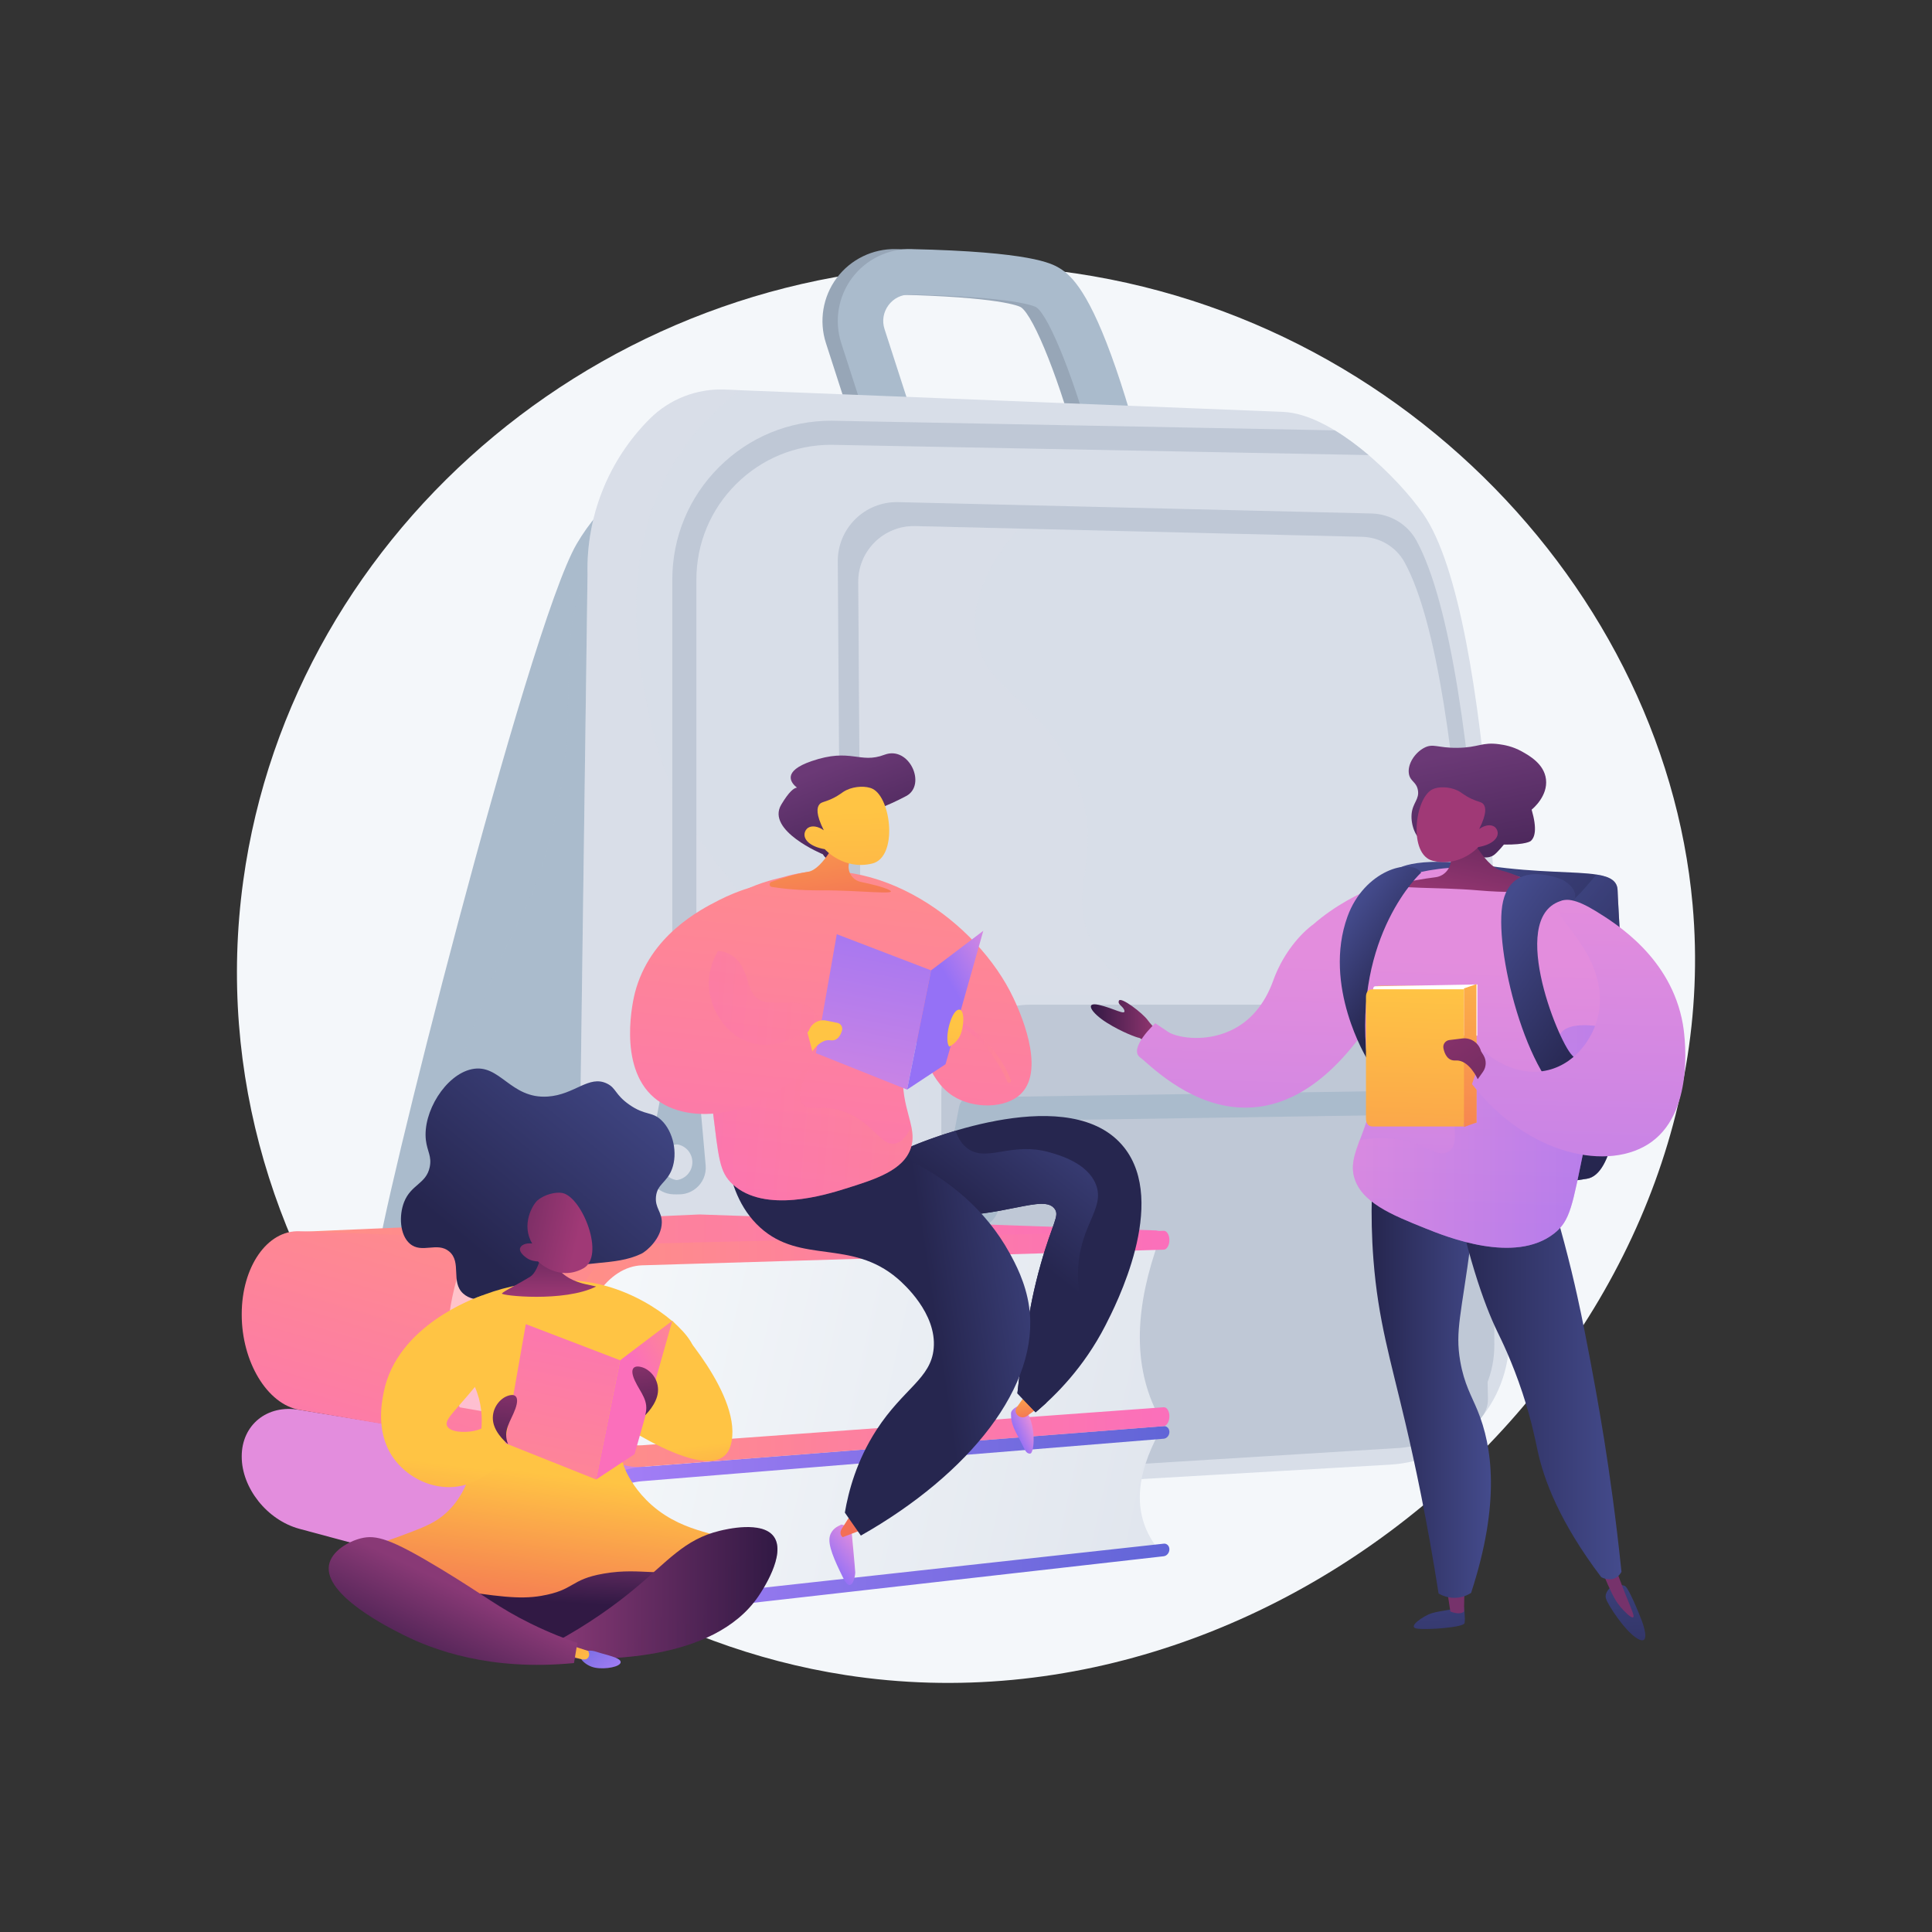 <?xml version="1.0" encoding="utf-8"?>
<svg version="1.1" x="0px" y="0px" viewBox="0 0 3710 3710" style="enable-background:new 0 0 3710 3710;" xmlns="http://www.w3.org/2000/svg">
  <rect x="0" y="0" width="3710" height="3710" fill="#333333" stroke="none"/>
  <defs/>
  <g id="Illustration">
    <g>
      <path style="fill:#F4F7FA;" d="M1898.567,510.156C1181.779,488.99,560.889,1009.089,467.083,1691.524&#10;&#9;&#9;&#9;C364.521,2437.674,929.014,3109.029,1623.6,3216.556c863.948,133.747,1701.929-639.991,1626.687-1479.382&#10;&#9;&#9;&#9;C3193.599,1104.767,2627.196,531.672,1898.567,510.156z"/>
      <g>
        <path style="fill:#AABBCC;" d="M1391.976,832.972c0,0-190.336,50.159-284.6,211.509&#10;&#9;&#9;&#9;&#9;c-94.265,161.351-384.07,1314.661-383.067,1374.809c1.004,60.147-56.108,234.334,517.491,292.118l11.253-140.747l-120.994-36.436&#10;&#9;&#9;&#9;&#9;c-56.907-17.136-90.761-72.202-77.869-126.657l170.238-719.04L1391.976,832.972z"/>
        <path style="opacity:0.3;fill:#AABBCC;" d="M1132.058,2534.224c-56.907-17.137-90.761-72.203-77.869-126.658l170.238-719.04&#10;&#9;&#9;&#9;&#9;l167.549-855.555c0,0-8.312,2.209-22.187,7.091c-131.826,80.918-195.748,167.84-229.928,234.255&#10;&#9;&#9;&#9;&#9;c-91.001,176.825-7.845,278.906-91.641,564.709c-38.591,131.622-56.824,112.005-136.555,326.856&#10;&#9;&#9;&#9;&#9;c-98.23,264.7-147.345,397.051-103.34,492.951c68.062,148.328,296.105,195.61,436.815,210.799l7.913-98.973L1132.058,2534.224z"/>
        <path style="fill:#97A6B7;" d="M1657.272,879.365l-71.236-220.513c-13.723-42.483-5.988-89.219,20.687-125.021&#10;&#9;&#9;&#9;&#9;c26.638-35.747,69.244-56.472,113.676-55.494c230.12,5.161,268.975,27.496,283.604,35.905&#10;&#9;&#9;&#9;&#9;c24.804,14.257,59.651,49.061,109.313,192.827c25.647,74.244,43.183,142.858,43.915,145.741l-84.645,21.542&#10;&#9;&#9;&#9;&#9;c-34.372-134.965-86.825-267.893-112.246-284.466c-3.366-1.929-39.876-19.696-241.898-24.224&#10;&#9;&#9;&#9;&#9;c-16.58-0.427-31.763,7.047-41.68,20.358c-9.96,13.367-12.734,30.125-7.612,45.983l71.236,220.513L1657.272,879.365z"/>
        <path style="fill:#AABBCC;" d="M1686.683,879.365l-71.236-220.513c-13.723-42.483-5.988-89.219,20.687-125.021&#10;&#9;&#9;&#9;&#9;c26.638-35.747,69.244-56.472,113.676-55.494c230.119,5.161,268.975,27.496,283.604,35.905&#10;&#9;&#9;&#9;&#9;c24.804,14.257,59.65,49.061,109.313,192.827c25.647,74.244,43.183,142.858,43.916,145.741l-84.645,21.542&#10;&#9;&#9;&#9;&#9;c-34.373-134.965-86.825-267.893-112.246-284.466c-3.367-1.929-39.876-19.696-241.898-24.224&#10;&#9;&#9;&#9;&#9;c-16.58-0.427-31.763,7.047-41.681,20.358c-9.959,13.367-12.734,30.125-7.611,45.983l71.236,220.513L1686.683,879.365z"/>
        <path style="fill:#D8DEE8;" d="M1247.552,804.505c-78.879,78.88-122.005,186.628-119.33,298.148l-19.106,1420.8&#10;&#9;&#9;&#9;&#9;c-1.486,110.476,67.924,209.496,172.283,245.778l142.18,49.432c107.526,37.384,221.36,53.235,335.009,46.65l911.121-52.794&#10;&#9;&#9;&#9;&#9;c130.465-7.56,231.423-117.229,228.184-247.874l-10.903-439.635c-3.206-129.252-15.57-937.875-153.823-1137.902&#10;&#9;&#9;&#9;&#9;c-47.371-68.537-172.267-192.276-269.416-196.155l-1072.058-42.811C1337.886,745.994,1285.63,766.428,1247.552,804.505z"/>
        <path style="fill:#BFC8D6;" d="M2633.565,986.038l-908.801-21.794c-64.28-1.541-116.951,50.672-115.97,114.964l10.453,1599.651&#10;&#9;&#9;&#9;&#9;c1.364,89.371,75.67,160.301,165.008,157.509l893.703-55.318c106.839-3.339,191.663-90.941,191.586-197.832&#10;&#9;&#9;&#9;&#9;c-0.286-399.12-16.148-1301.873-149.74-1545.408C2702.549,1006.357,2669.428,986.898,2633.565,986.038z"/>
        <path style="fill:#D8DEE8;" d="M2615.736,1030.84l-858.119-20.578c-60.696-1.456-110.43,47.846-109.503,108.552l9.87,1510.443&#10;&#9;&#9;&#9;&#9;c1.288,84.387,71.45,151.361,155.806,148.725l843.863-52.233c100.881-3.153,180.975-85.869,180.902-186.799&#10;&#9;&#9;&#9;&#9;c-0.27-376.862-15.247-1229.271-141.39-1459.225C2680.873,1050.027,2649.599,1031.651,2615.736,1030.84z"/>
        <path style="opacity:0.3;fill:#D8DEE8;" d="M2357.131,2531.049c-51.721-149.404,155.219-324.39,66.793-482.963&#10;&#9;&#9;&#9;&#9;c-71.811-128.777-246.428-81.763-323.688-231.206c-57.171-110.586,22.911-166.383-30.827-313.412&#10;&#9;&#9;&#9;&#9;c-57.739-157.977-178.408-170.763-195.24-282.585c-7.322-48.638,5.085-116.078,82.351-205.853l-198.903-4.77&#10;&#9;&#9;&#9;&#9;c-60.696-1.456-110.43,47.847-109.503,108.552l9.87,1510.444c1.288,84.388,71.45,151.361,155.805,148.726l843.863-52.234&#10;&#9;&#9;&#9;&#9;c22.306-0.697,43.588-5.297,63.22-13.11C2480.307,2678.555,2383.977,2608.597,2357.131,2531.049z"/>
        <path style="fill:#D8DEE8;" d="M1763.964,2085.602v615.969c0,56.83,51.848,72.253,83.561,71.157l911.997-47.491&#10;&#9;&#9;&#9;&#9;c30.69-1.06,54.82-26.605,54.131-57.306l18.695-630.121c-0.684-30.474-65.897-137.482-185.782-125.942h-708.868&#10;&#9;&#9;&#9;&#9;C1841.747,1911.868,1763.964,1989.652,1763.964,2085.602z"/>
        <path style="fill:#BFC8D6;" d="M1807.636,2100.288v618.73c0,31.732,26.305,57.143,58.017,56.048l937.541-32.381&#10;&#9;&#9;&#9;&#9;c30.69-1.06,54.821-26.605,54.132-57.306l-13.219-588.928c-2.085-92.907-77.999-167.136-170.93-167.136h-694.568&#10;&#9;&#9;&#9;&#9;C1884.183,1929.315,1807.636,2005.862,1807.636,2100.288z"/>
        <path style="opacity:0.3;fill:#D8DEE8;" d="M1504.239,2762.255c-86.147-124.688-94.068-255.125-97.62-328.826&#10;&#9;&#9;&#9;&#9;c-12.103-251.156,108.627-291.193,102.758-488.101c-7.225-242.4-192.11-246.294-262.033-570.307&#10;&#9;&#9;&#9;&#9;c-19.308-89.468-68.64-318.069,61.655-508.653c34.161-49.968,74.362-88.065,113.288-117.004l-30.594-1.222&#10;&#9;&#9;&#9;&#9;c-53.806-2.148-106.063,18.285-144.14,56.363c-78.879,78.88-122.005,186.628-119.33,298.148l-19.107,1420.8&#10;&#9;&#9;&#9;&#9;c-1.485,110.477,67.924,209.496,172.283,245.778l142.179,49.432c54.503,18.949,110.631,32.341,167.529,40.107&#10;&#9;&#9;&#9;&#9;C1560.066,2831.943,1530.419,2800.148,1504.239,2762.255z"/>
        <path style="fill:#BFC8D6;" d="M2563.092,826.413l-966.14-18.495c-81.567-0.241-158.477,31.479-216.288,89.161&#10;&#9;&#9;&#9;&#9;c-57.809,57.681-89.648,134.424-89.648,216.088V2063.5c0,12.77,10.351,23.121,23.121,23.121c12.77,0,23.121-10.351,23.121-23.121&#10;&#9;&#9;&#9;&#9;v-950.334c0-69.294,27.014-134.411,76.068-183.354c48.915-48.805,113.862-75.659,182.551-75.659c0.193,0,0.389,0,0.582,0&#10;&#9;&#9;&#9;&#9;l1031.616,19.751C2607.388,856.308,2585.389,839.924,2563.092,826.413z"/>
        <g>
          <path style="fill:#AABBCC;" d="M1355.07,2237.71l-15.657-175.704c-1.22-13.697-12.696-24.196-26.447-24.196&#10;&#9;&#9;&#9;&#9;&#9;c-12.739,0-23.682,9.047-26.078,21.559l-33.175,173.252c-5.041,26.325,11.059,52.086,36.93,59.092&#10;&#9;&#9;&#9;&#9;&#9;C1325.058,2301.033,1358.235,2273.224,1355.07,2237.71z M1304.289,2266.447c-19.154,0-34.681-15.527-34.681-34.681&#10;&#9;&#9;&#9;&#9;&#9;c0-19.154,15.527-34.681,34.681-34.681c19.154,0,34.681,15.527,34.681,34.681&#10;&#9;&#9;&#9;&#9;&#9;C1338.97,2250.92,1323.443,2266.447,1304.289,2266.447z"/>
          <path style="fill:#AABBCC;" d="M1345.65,2237.71l-15.657-175.704c-1.221-13.697-12.696-24.196-26.447-24.196&#10;&#9;&#9;&#9;&#9;&#9;c-12.739,0-23.682,9.047-26.078,21.559l-33.176,173.252c-5.041,26.325,11.059,52.086,36.93,59.092&#10;&#9;&#9;&#9;&#9;&#9;C1315.639,2301.033,1348.815,2273.224,1345.65,2237.71z M1294.87,2266.447c-19.154,0-34.681-15.527-34.681-34.681&#10;&#9;&#9;&#9;&#9;&#9;c0-19.154,15.527-34.681,34.681-34.681c19.154,0,34.681,15.527,34.681,34.681&#10;&#9;&#9;&#9;&#9;&#9;C1329.55,2250.92,1314.024,2266.447,1294.87,2266.447z"/>
        </g>
        <path style="fill:#AABBCC;" d="M1869.022,2153.413c-12.606,0-22.917-10.12-23.11-22.769c-0.193-12.767,10-23.276,22.767-23.469&#10;&#9;&#9;&#9;&#9;l900.847-13.7c12.604-0.311,23.276,9.998,23.469,22.767c0.193,12.767-10,23.276-22.767,23.469l-900.847,13.7&#10;&#9;&#9;&#9;&#9;C1869.264,2153.413,1869.143,2153.413,1869.022,2153.413z"/>
        <g>
          <path style="fill:#AABBCC;" d="M1919.335,2303.805l-15.657-175.703c-1.22-13.697-12.696-24.196-26.447-24.196&#10;&#9;&#9;&#9;&#9;&#9;c-12.739,0-23.682,9.047-26.078,21.558l-33.176,173.252c-5.041,26.324,11.059,52.086,36.93,59.092&#10;&#9;&#9;&#9;&#9;&#9;C1889.324,2367.129,1922.5,2339.32,1919.335,2303.805z M1868.554,2332.543c-19.154,0-34.681-15.527-34.681-34.681&#10;&#9;&#9;&#9;&#9;&#9;c0-19.154,15.527-34.681,34.681-34.681c19.154,0,34.681,15.527,34.681,34.681&#10;&#9;&#9;&#9;&#9;&#9;C1903.235,2317.016,1887.709,2332.543,1868.554,2332.543z"/>
          <path style="fill:#AABBCC;" d="M1909.916,2303.805l-15.657-175.703c-1.22-13.697-12.696-24.196-26.447-24.196&#10;&#9;&#9;&#9;&#9;&#9;c-12.738,0-23.682,9.047-26.078,21.558l-33.176,173.252c-5.041,26.324,11.059,52.086,36.93,59.092&#10;&#9;&#9;&#9;&#9;&#9;C1879.905,2367.129,1913.081,2339.32,1909.916,2303.805z M1859.135,2332.543c-19.154,0-34.681-15.527-34.681-34.681&#10;&#9;&#9;&#9;&#9;&#9;c0-19.154,15.527-34.681,34.681-34.681c19.154,0,34.681,15.527,34.681,34.681&#10;&#9;&#9;&#9;&#9;&#9;C1893.816,2317.016,1878.289,2332.543,1859.135,2332.543z"/>
        </g>
      </g>
      <g>
        <linearGradient id="SVGID_1_" gradientUnits="userSpaceOnUse" x1="578.372" y1="2442.59" x2="2224.901" y2="2442.59">
          <stop offset="0" style="stop-color:#FF9085"/>
          <stop offset="1" style="stop-color:#FB6FBB"/>
        </linearGradient>
        <polygon style="fill:url(#SVGID_1_);" points="578.372,2365.372 1343.426,2332.109 2224.901,2362.996 1355.306,2553.072 &#9;&#9;&#9;"/>
        <g>
          <linearGradient id="SVGID_00000022561468940505528770000007924760018268813451_" gradientUnits="userSpaceOnUse" x1="895.097" y1="2789.66" x2="1029.316" y2="2484.377">
            <stop offset="0.004" style="stop-color:#E38DDD"/>
            <stop offset="1" style="stop-color:#9571F6"/>
          </linearGradient>
          <path style="fill:url(#SVGID_00000022561468940505528770000007924760018268813451_);" d="M1194.788,3102.602L575.08,2935.815&#10;&#9;&#9;&#9;&#9;&#9;c-62.411-16.797-110.9-78.634-110.9-138.602v-0.659c0-59.967,48.49-100.201,110.9-89.192l664.666,108.769L1194.788,3102.602z"/>
          <g>
            <linearGradient id="SVGID_00000016790045902046536600000007709334371367810944_" gradientUnits="userSpaceOnUse" x1="1127.274" y1="2791.519" x2="2682.938" y2="3133.659">
              <stop offset="0" style="stop-color:#F4F7FA"/>
              <stop offset="0.996" style="stop-color:#D8DEE8"/>
            </linearGradient>
            <path style="fill:url(#SVGID_00000016790045902046536600000007709334371367810944_);" d="M2225.963,2977.349l-1001.316,111.823&#10;&#9;&#9;&#9;&#9;&#9;&#9;c-62.716,7.004-114.278-36.731-114.278-97.784v-41.417c0-61.053,51.562-114.65,114.278-119.642l1001.316-79.703&#10;&#9;&#9;&#9;&#9;&#9;&#9;C2181.654,2833.11,2171.431,2910.279,2225.963,2977.349z"/>
            <linearGradient id="SVGID_00000086659106066015025530000006535113081829083042_" gradientUnits="userSpaceOnUse" x1="1083.447" y1="2920.794" x2="2245.582" y2="2920.794">
              <stop offset="0" style="stop-color:#AA80F9"/>
              <stop offset="0.996" style="stop-color:#6165D7"/>
            </linearGradient>
            <path style="fill:url(#SVGID_00000086659106066015025530000006535113081829083042_);" d="M2234.677,2988.452l-1001.64,113.573&#10;&#9;&#9;&#9;&#9;&#9;&#9;c-81.803,9.275-149.589-48.021-149.589-127.894v-0.878c0-79.874,67.787-150.142,149.589-156.522l1001.64-78.122&#10;&#9;&#9;&#9;&#9;&#9;&#9;c6.027-0.47,10.905,4.548,10.905,11.208s-4.878,12.456-10.905,12.946l-1001.64,81.549&#10;&#9;&#9;&#9;&#9;&#9;&#9;c-65.809,5.358-120.146,61.973-120.146,126.125v0.875c0,64.152,54.337,110.368,120.146,103.132l1001.64-110.145&#10;&#9;&#9;&#9;&#9;&#9;&#9;c6.027-0.663,10.905,4.2,10.905,10.859S2240.704,2987.769,2234.677,2988.452z"/>
          </g>
        </g>
        <g>
          <linearGradient id="SVGID_00000170973873721218856190000004151132589882003585_" gradientUnits="userSpaceOnUse" x1="955.533" y1="2272.212" x2="720.226" y2="3064.826">
            <stop offset="0" style="stop-color:#FF9085"/>
            <stop offset="1" style="stop-color:#FB6FBB"/>
          </linearGradient>
          <path style="fill:url(#SVGID_00000170973873721218856190000004151132589882003585_);" d="M1220.823,2816.803l-645.742-109.44&#10;&#9;&#9;&#9;&#9;&#9;c-62.411-11.009-110.9-92.816-110.9-182.858v-0.99c0-90.042,48.49-161.495,110.9-159.176l685.005,25.445L1220.823,2816.803z"/>
          <g>
            <linearGradient id="SVGID_00000019662903818141511600000004552961231026731197_" gradientUnits="userSpaceOnUse" x1="1198.38" y1="2468.21" x2="2754.045" y2="2810.351">
              <stop offset="0" style="stop-color:#F4F7FA"/>
              <stop offset="0.996" style="stop-color:#D8DEE8"/>
            </linearGradient>
            <path style="fill:url(#SVGID_00000019662903818141511600000004552961231026731197_);" d="M2225.963,2721.132l-945.198,71.292&#10;&#9;&#9;&#9;&#9;&#9;&#9;c-93.22,7.031-170.396-61.463-170.396-153.134v-62.189c0-91.672,77.177-168.09,170.396-170.631l945.198-25.768&#10;&#9;&#9;&#9;&#9;&#9;&#9;C2181.511,2504.303,2171.575,2620.042,2225.963,2721.132z"/>
            <linearGradient id="SVGID_00000172420106470861504230000017451919437516519317_" gradientUnits="userSpaceOnUse" x1="1083.447" y1="2590.252" x2="2245.582" y2="2590.252">
              <stop offset="0" style="stop-color:#FF9085"/>
              <stop offset="1" style="stop-color:#FB6FBB"/>
            </linearGradient>
            <path style="fill:url(#SVGID_00000172420106470861504230000017451919437516519317_);" d="M2234.677,2738.608l-1001.64,78.122&#10;&#9;&#9;&#9;&#9;&#9;&#9;c-81.803,6.38-149.589-85.903-149.589-205.834v-1.318c0-119.931,67.787-219.187,149.589-221.219l1001.64-24.894&#10;&#9;&#9;&#9;&#9;&#9;&#9;c6.027-0.15,10.905,7.835,10.905,17.835c0,9.999-4.878,18.252-10.905,18.433l-1001.64,30.04&#10;&#9;&#9;&#9;&#9;&#9;&#9;c-65.809,1.974-120.146,81.969-120.146,178.294v1.313c0,96.325,54.337,170.732,120.146,165.937l1001.64-72.976&#10;&#9;&#9;&#9;&#9;&#9;&#9;c6.027-0.439,10.905,7.312,10.905,17.311C2245.583,2729.651,2240.704,2738.138,2234.677,2738.608z"/>
          </g>
        </g>
        <path style="opacity:0.5;fill:#FFFFFF;" d="M1020.58,2726.565l-138.031-24.122c-32.231-87.975-29.808-168.788,0-265.378&#10;&#9;&#9;&#9;&#9;l138.031,9.813C992.288,2548.519,996.571,2640.584,1020.58,2726.565z"/>
      </g>
      <g>
        <linearGradient id="SVGID_00000113333066064035913150000005266527573494912147_" gradientUnits="userSpaceOnUse" x1="1289.087" y1="2782.295" x2="1317.631" y2="3005.356">
          <stop offset="0" style="stop-color:#FFC444"/>
          <stop offset="0.099" style="stop-color:#FEBC46"/>
          <stop offset="0.996" style="stop-color:#F36F56"/>
        </linearGradient>
        <path style="fill:url(#SVGID_00000113333066064035913150000005266527573494912147_);" d="M1291.072,2536.171&#10;&#9;&#9;&#9;&#9;c0,0,139.11,146.703,111.86,239.884s-245.394-64.594-245.394-64.594L1291.072,2536.171z"/>
        <linearGradient id="SVGID_00000042726179518742544600000009014042644352834463_" gradientUnits="userSpaceOnUse" x1="-1850.285" y1="2415.477" x2="-2024.729" y2="2898.104" gradientTransform="matrix(0.941 0.338 -0.338 0.941 3800.932 361.858)">
          <stop offset="0" style="stop-color:#444B8C"/>
          <stop offset="0.996" style="stop-color:#26264F"/>
        </linearGradient>
        <path style="fill:url(#SVGID_00000042726179518742544600000009014042644352834463_);" d="M1231.423,2407.62&#10;&#9;&#9;&#9;&#9;c10.279-4.909,38.975-29.479,39.447-59.916c0.322-20.75-13.294-27.897-11.237-49.594c2.336-24.637,20.993-26.988,30.741-53.113&#10;&#9;&#9;&#9;&#9;c11.368-30.466,2.627-71.847-20.151-93.726c-18.359-17.633-30.899-8.252-62.048-30.18&#10;&#9;&#9;&#9;&#9;c-27.531-19.381-24.657-31.586-42.545-40.323c-34.814-17.006-61.736,21.383-113.726,24.925&#10;&#9;&#9;&#9;&#9;c-72.222,4.918-91.664-64.301-146.197-52.522c-50.138,10.831-94.363,82.448-87.863,136.398&#10;&#9;&#9;&#9;&#9;c2.605,21.616,11.713,30.791,7.298,51.752c-6.785,32.214-35.851,33.029-49.205,67.064c-10.101,25.745-8.342,63.178,11.198,79.917&#10;&#9;&#9;&#9;&#9;c22.883,19.603,52.484-4.314,75.367,14.822c24.646,20.609,2.486,58.528,26.828,80.755c22.987,20.991,67.282,10.914,92.025,2.083&#10;&#9;&#9;&#9;&#9;c29.81-10.641,56.54-28.287,84.984-42.177C1119.142,2418.004,1179.459,2432.433,1231.423,2407.62z"/>
        <linearGradient id="SVGID_00000015347176803380162600000000104369143345361292_" gradientUnits="userSpaceOnUse" x1="1012.001" y1="2928.342" x2="1004.641" y2="3073.718">
          <stop offset="0" style="stop-color:#893976"/>
          <stop offset="1" style="stop-color:#311944"/>
        </linearGradient>
        <polygon style="fill:url(#SVGID_00000015347176803380162600000000104369143345361292_);" points="1004.245,3039.929 &#10;&#9;&#9;&#9;&#9;1347.646,2954.033 1364.822,3037.464 1050.447,3182.558 801.523,3121.07 651.362,2973.634 &#9;&#9;&#9;"/>
        <linearGradient id="SVGID_00000137824986976797539000000009084158544352913063_" gradientUnits="userSpaceOnUse" x1="2112.46" y1="2831.235" x2="2151.22" y2="3134.141" gradientTransform="matrix(-1 0 0 1 3169.263 0)">
          <stop offset="0" style="stop-color:#FFC444"/>
          <stop offset="0.996" style="stop-color:#F36F56"/>
        </linearGradient>
        <path style="fill:url(#SVGID_00000137824986976797539000000009084158544352913063_);" d="M1332.49,2603.096&#10;&#9;&#9;&#9;&#9;c11.511-27.992-67.449-104.663-166.44-133.016c-71.859-20.582-132.776-9.097-164.463-3.503&#10;&#9;&#9;&#9;&#9;c-102.797,18.148-166.818,69.536-190.914,91.134c19.731,10.704,74.181,43.365,101.147,105.325&#10;&#9;&#9;&#9;&#9;c26.07,59.902,7.435,114.938-2.271,146.912c-8.452,27.847-21.303,70.178-59.308,100.807&#10;&#9;&#9;&#9;&#9;c-20.069,16.171-42.244,24.381-86.594,40.802c-52.298,19.362-84.722,24.712-84.487,35.188&#10;&#9;&#9;&#9;&#9;c0.299,13.356,53.418,24.252,51.566,32.58c-0.138,0.619-0.526,0.667-0.581,1.117c-0.714,5.81,58.954,20.096,134.367,31.438&#10;&#9;&#9;&#9;&#9;c88.185,13.265,132.277,19.897,174.427,12.686c65.71-11.24,54.659-31.475,120.513-42.813&#10;&#9;&#9;&#9;&#9;c76.609-13.19,111.413,10.779,180.77-15.856c11.682-4.487,58.426-22.513,57.085-41.229&#10;&#9;&#9;&#9;&#9;c-1.658-23.14-78.763-15.236-145.884-74.529c-29.561-26.112-43.87-53.495-48.818-63.773c-6.4-13.296-33.255-81.987-6.318-156.79&#10;&#9;&#9;&#9;&#9;c1.589-4.414,2.838-6.441,4.544-9.355C1233.419,2604.572,1321.622,2629.522,1332.49,2603.096z"/>
        <linearGradient id="SVGID_00000132073689579243172660000009485351353354721972_" gradientUnits="userSpaceOnUse" x1="2315.503" y1="2811.251" x2="2354.164" y2="3113.382" gradientTransform="matrix(-1 0 0 1 3169.263 0)">
          <stop offset="0" style="stop-color:#FFC444"/>
          <stop offset="0.099" style="stop-color:#FEBC46"/>
          <stop offset="0.996" style="stop-color:#F36F56"/>
        </linearGradient>
        <path style="fill:url(#SVGID_00000132073689579243172660000009485351353354721972_);" d="M995.539,2722.833&#10;&#9;&#9;&#9;&#9;c16.594,31.934-41.471,124.479-122.325,132.383c-43.822,4.283-87.065-17.007-112.974-49.172&#10;&#9;&#9;&#9;&#9;c-39.988-49.642-27.619-111.445-23.29-133.08c25.549-127.66,175.643-180.797,189.404-185.446&#10;&#9;&#9;&#9;&#9;c36.517,56.593,35.933,92.287,28.224,114.628c-6.357,18.425-22.994,38.107-56.268,77.472&#10;&#9;&#9;&#9;&#9;c-29.632,35.056-44.323,47.542-39.924,58.222c5.226,12.683,33.596,13.635,51.569,9.981c33.3-6.772,51.539-33.56,56.304-41.073&#10;&#9;&#9;&#9;&#9;C975.399,2708.204,989.836,2711.858,995.539,2722.833z"/>
        <linearGradient id="SVGID_00000033335388475173439380000015362147194388303801_" gradientUnits="userSpaceOnUse" x1="1050.772" y1="2312.07" x2="1054.664" y2="2496.933">
          <stop offset="0" style="stop-color:#311944"/>
          <stop offset="1" style="stop-color:#A03976"/>
        </linearGradient>
        <path style="fill:url(#SVGID_00000033335388475173439380000015362147194388303801_);" d="M1043.781,2387.4&#10;&#9;&#9;&#9;&#9;c0,0-6.556,52.413-25.901,64.423c-19.345,12.003-50.618,27.689-54.063,31.948c-3.446,4.251,119.839,17.508,180.934-13.322l0,0&#10;&#9;&#9;&#9;&#9;c-20.134-4.199-25.608-5.744-25.608-5.744c-5.464-1.546-15.658-4.417-25.876-10.241c-6.956-3.961-18.166-11.698-28.449-26.31&#10;&#9;&#9;&#9;&#9;l0.224-29.021L1043.781,2387.4z"/>
        <linearGradient id="SVGID_00000108302854324376037680000006093508077469930391_" gradientUnits="userSpaceOnUse" x1="4234.616" y1="526.796" x2="4026.922" y2="784.219" gradientTransform="matrix(-0.779 0.627 0.627 0.779 3756.006 -762.505)">
          <stop offset="0" style="stop-color:#311944"/>
          <stop offset="1" style="stop-color:#A03976"/>
        </linearGradient>
        <path style="fill:url(#SVGID_00000108302854324376037680000006093508077469930391_);" d="M1032.951,2422.294&#10;&#9;&#9;&#9;&#9;c0,0,39.067,39.573,87.065,13.41c42.976-23.423-1.83-136.782-39.913-144.75c-12.701-2.658-34.499,2.64-47.878,14.075&#10;&#9;&#9;&#9;&#9;c-9.412,8.044-31.965,46.668-10.257,82.888c-11.989-1.6-21.644,2.945-23.319,9.014c-2.13,7.697,9.077,16.061,11.616,17.954&#10;&#9;&#9;&#9;&#9;C1019.062,2421.454,1028.599,2422.227,1032.951,2422.294z"/>
        <g>
          <linearGradient id="SVGID_00000083070261095200579970000017992730655413499025_" gradientUnits="userSpaceOnUse" x1="1062.69" y1="3058.757" x2="1492.936" y2="3058.757">
            <stop offset="0" style="stop-color:#893976"/>
            <stop offset="1" style="stop-color:#311944"/>
          </linearGradient>
          <path style="fill:url(#SVGID_00000083070261095200579970000017992730655413499025_);" d="M1062.69,3155.41&#10;&#9;&#9;&#9;&#9;&#9;c68.252-36.591,118.66-73.859,152.876-102.03c67.32-55.428,98.203-97.24,166.358-113.762&#10;&#9;&#9;&#9;&#9;&#9;c12.181-2.952,81.578-19.776,103.972,11.041c24.795,34.12-23.409,105.47-29.265,114.136&#10;&#9;&#9;&#9;&#9;&#9;c-87.073,128.883-308.81,122.868-378.362,118.689C1073.075,3174.125,1067.883,3164.768,1062.69,3155.41z"/>
          <linearGradient id="SVGID_00000054965059456975948120000011160087151747287172_" gradientUnits="userSpaceOnUse" x1="1062.69" y1="3059.758" x2="1492.934" y2="3059.758">
            <stop offset="0" style="stop-color:#893976"/>
            <stop offset="1" style="stop-color:#311944"/>
          </linearGradient>
          <path style="opacity:0.3;fill:url(#SVGID_00000054965059456975948120000011160087151747287172_);" d="M1485.895,2950.659&#10;&#9;&#9;&#9;&#9;&#9;c-6.544-9.004-17.146-13.865-29.118-16.27c3.983,13.794,4.346,26.738-0.631,38.046c-13.606,30.908-53.897,21.388-82.197,57.659&#10;&#9;&#9;&#9;&#9;&#9;c-27.794,35.623-8.554,69.957-33.124,84.651c-28.161,16.84-63.072-22.504-93.237-3.681c-20.51,12.797-14.129,37.074-38.031,50.3&#10;&#9;&#9;&#9;&#9;&#9;c-16.517,9.139-32.708,4.816-51.525,2.453c-21.568-2.71-51.115-3.289-88.203,4.458c2.812,5.069,5.626,10.139,8.44,15.209&#10;&#9;&#9;&#9;&#9;&#9;c69.551,4.179,291.287,10.193,378.361-118.689C1462.486,3056.128,1510.69,2984.779,1485.895,2950.659z"/>
          <linearGradient id="SVGID_00000041257883551639357420000018391606203258468782_" gradientUnits="userSpaceOnUse" x1="1184.526" y1="3226.169" x2="1101.717" y2="3123.119">
            <stop offset="0" style="stop-color:#AA80F9"/>
            <stop offset="0.996" style="stop-color:#6165D7"/>
          </linearGradient>
          <path style="fill:url(#SVGID_00000041257883551639357420000018391606203258468782_);" d="M1114.292,3174.67&#10;&#9;&#9;&#9;&#9;&#9;c0,0,12.506-8.968,30.654-2.857c18.146,6.111,46.964,11.043,46.92,19.917c-0.045,8.874-28.875,14.427-48.8,10.78&#10;&#9;&#9;&#9;&#9;&#9;C1124.006,3199.02,1109.018,3182.455,1114.292,3174.67z"/>
          <linearGradient id="SVGID_00000003095040421184680830000014715790671181476260_" gradientUnits="userSpaceOnUse" x1="1133.686" y1="3201.698" x2="1019.59" y2="3058.158">
            <stop offset="0" style="stop-color:#FFC444"/>
            <stop offset="0.996" style="stop-color:#F36F56"/>
          </linearGradient>
          <path style="fill:url(#SVGID_00000003095040421184680830000014715790671181476260_);" d="M1095.964,3159.522l33.399,10.744&#10;&#9;&#9;&#9;&#9;&#9;c0,0,5.425,9.037-1.897,14.769c-7.322,5.731-32.765-6.391-32.765-6.391L1095.964,3159.522z"/>
          <linearGradient id="SVGID_00000152986638061024218660000009627946954557272460_" gradientUnits="userSpaceOnUse" x1="888.055" y1="3053.943" x2="793.254" y2="3251.127">
            <stop offset="0" style="stop-color:#893976"/>
            <stop offset="1" style="stop-color:#311944"/>
          </linearGradient>
          <path style="fill:url(#SVGID_00000152986638061024218660000009627946954557272460_);" d="M631.733,3005.559&#10;&#9;&#9;&#9;&#9;&#9;c-9.862,57.417,114.057,119.53,142.424,133.748c57.815,28.98,166.6,69.887,328.055,54.259&#10;&#9;&#9;&#9;&#9;&#9;c2.148-12.881,4.295-25.762,6.441-38.644c-21.329-7.306-52.937-19.183-89.613-37.224&#10;&#9;&#9;&#9;&#9;&#9;c-62.593-30.792-86.362-52.781-173.22-105.294c-96.113-58.108-124.111-65.562-152.747-58.371&#10;&#9;&#9;&#9;&#9;&#9;C668.586,2960.183,636.315,2978.878,631.733,3005.559z"/>
        </g>
        <linearGradient id="SVGID_00000059992330797088504190000010818752684636580742_" gradientUnits="userSpaceOnUse" x1="1009.951" y1="3038.21" x2="1133.632" y2="2407.12">
          <stop offset="0" style="stop-color:#FF9085"/>
          <stop offset="1" style="stop-color:#FB6FBB"/>
        </linearGradient>
        <polygon style="fill:url(#SVGID_00000059992330797088504190000010818752684636580742_);" points="969.663,2771.128 &#10;&#9;&#9;&#9;&#9;1009.716,2542.697 1190.804,2612.107 1144.751,2841.056 &#9;&#9;&#9;"/>
        <linearGradient id="SVGID_00000093160518644107036340000017236771929136358794_" gradientUnits="userSpaceOnUse" x1="1359.896" y1="2605.567" x2="1247.541" y2="2671.283">
          <stop offset="0" style="stop-color:#FF9085"/>
          <stop offset="1" style="stop-color:#FB6FBB"/>
        </linearGradient>
        <polygon style="fill:url(#SVGID_00000093160518644107036340000017236771929136358794_);" points="1291.072,2536.171 &#10;&#9;&#9;&#9;&#9;1190.804,2612.107 1144.751,2841.056 1218.555,2792.366 &#9;&#9;&#9;"/>
        <linearGradient id="SVGID_00000072988647398839458380000016537290033107692961_" gradientUnits="userSpaceOnUse" x1="1902.594" y1="2791.55" x2="1946.53" y2="2567.365" gradientTransform="matrix(-1 0 0 1 3169.263 0)">
          <stop offset="0" style="stop-color:#311944"/>
          <stop offset="1" style="stop-color:#A03976"/>
        </linearGradient>
        <path style="fill:url(#SVGID_00000072988647398839458380000016537290033107692961_);" d="M1238.964,2717.559&#10;&#9;&#9;&#9;&#9;c0,0,22.067-20.494,24.469-44.299c2.4-23.806-14.253-42.856-30.386-47.712c-16.133-4.855-24.744,2.305-13.913,25.747&#10;&#9;&#9;&#9;&#9;S1247.144,2689.952,1238.964,2717.559z"/>
        <linearGradient id="SVGID_00000130616308838234243980000016653413795649889968_" gradientUnits="userSpaceOnUse" x1="7145.104" y1="4740.27" x2="7189.045" y2="4516.053" gradientTransform="matrix(0.996 -0.089 0.089 0.996 -6582.67 -1239.316)">
          <stop offset="0" style="stop-color:#311944"/>
          <stop offset="1" style="stop-color:#A03976"/>
        </linearGradient>
        <path style="fill:url(#SVGID_00000130616308838234243980000016653413795649889968_);" d="M975.593,2773.242&#10;&#9;&#9;&#9;&#9;c0,0-23.899-18.45-28.41-41.948c-4.511-23.5,10.469-43.956,26.184-50.227c15.715-6.271,24.968,0.094,16.205,24.408&#10;&#9;&#9;&#9;&#9;C980.808,2729.787,964.961,2746.471,975.593,2773.242z"/>
      </g>
      <g>
        <linearGradient id="SVGID_00000024697975978157752020000018167455808130888605_" gradientUnits="userSpaceOnUse" x1="1716.476" y1="1757.362" x2="1601.636" y2="1465.689">
          <stop offset="0" style="stop-color:#311944"/>
          <stop offset="1" style="stop-color:#6B3976"/>
        </linearGradient>
        <path style="fill:url(#SVGID_00000024697975978157752020000018167455808130888605_);" d="M1698.399,1449.342&#10;&#9;&#9;&#9;&#9;c-47.653,18.092-64.087-13.835-139.927,12.238c-57.144,19.645-40.018,41.398-28.1,50.933&#10;&#9;&#9;&#9;&#9;c-5.589,0.463-14.988,7.171-30.134,32.606c-29.78,50.017,79.881,95.304,79.881,95.304c25.091,44.223,82.924-78.809,82.924-78.809&#10;&#9;&#9;&#9;&#9;s37.269-11.665,77.123-32.99C1780.024,1507.3,1746.053,1431.251,1698.399,1449.342z"/>
        <linearGradient id="SVGID_00000160903646975085631080000003160983029724648840_" gradientUnits="userSpaceOnUse" x1="-1962.343" y1="3058.264" x2="-1926.249" y2="3058.264" gradientTransform="matrix(-0.91 0.414 0.414 0.91 -1068.4 766.725)">
          <stop offset="0.004" style="stop-color:#E38DDD"/>
          <stop offset="1" style="stop-color:#9571F6"/>
        </linearGradient>
        <path style="fill:url(#SVGID_00000160903646975085631080000003160983029724648840_);" d="M1959.725,2697.821&#10;&#9;&#9;&#9;&#9;c0,0-18.303,6.799-18.295,16.387c0.009,9.588,0.08,19.696,12.955,43.135c12.877,23.439,14.278,34.301,23.762,33.994&#10;&#9;&#9;&#9;&#9;C1987.63,2791.03,1991.382,2720.594,1959.725,2697.821z"/>
        <linearGradient id="SVGID_00000044866267252460791840000008334142969522063290_" gradientUnits="userSpaceOnUse" x1="-1539.791" y1="2721.349" x2="-1533.474" y2="2803.467" gradientTransform="matrix(-0.973 0.231 0.231 0.973 -157.934 356.844)">
          <stop offset="0" style="stop-color:#FFC444"/>
          <stop offset="0.996" style="stop-color:#F36F56"/>
        </linearGradient>
        <path style="fill:url(#SVGID_00000044866267252460791840000008334142969522063290_);" d="M1973.263,2672.474&#10;&#9;&#9;&#9;&#9;c-0.706,1.73-13.492,19.771-20.806,30.026c-2.981,4.183-2.827,9.813,0.356,13.845l0,0c4.66,5.902,13.101,7.117,19.24,2.777&#10;&#9;&#9;&#9;&#9;c10.331-7.306,25.421-18.386,33.921-26.532L1973.263,2672.474z"/>
        <linearGradient id="SVGID_00000168106245919473865760000000719644538982300827_" gradientUnits="userSpaceOnUse" x1="-827.046" y1="2762.018" x2="-802.004" y2="2614.545" gradientTransform="matrix(-0.997 -0.08 -0.08 0.997 1361.48 57.027)">
          <stop offset="0" style="stop-color:#444B8C"/>
          <stop offset="0.996" style="stop-color:#26264F"/>
        </linearGradient>
        <path style="fill:url(#SVGID_00000168106245919473865760000000719644538982300827_);" d="M1636.413,2287.605&#10;&#9;&#9;&#9;&#9;c-6.092-36.146,103.191-81.806,117.729-87.879c28.619-11.957,303.396-123.316,404.313,3.49&#10;&#9;&#9;&#9;&#9;c84.952,106.745-15.975,303.503-35.746,342.045c-41.474,80.849-96.066,134.89-134.129,166.789&#10;&#9;&#9;&#9;&#9;c-11.624-12.128-23.248-24.255-34.872-36.383c4.915-48.202,11.177-88.146,16.365-117.277&#10;&#9;&#9;&#9;&#9;c7.673-43.085,14.589-81.926,28.699-131.716c22.344-78.853,36.2-91.556,26.644-105.085&#10;&#9;&#9;&#9;&#9;c-21.127-29.907-98.87,17.955-229.206,13.354C1741.58,2333.015,1641.972,2320.607,1636.413,2287.605z"/>
        <linearGradient id="SVGID_00000016783487278928028060000013388643950497538976_" gradientUnits="userSpaceOnUse" x1="-2039.356" y1="3492.591" x2="-1963.922" y2="3492.591" gradientTransform="matrix(-0.771 0.636 0.636 0.771 -2140.088 1561.966)">
          <stop offset="0.004" style="stop-color:#E38DDD"/>
          <stop offset="1" style="stop-color:#9571F6"/>
        </linearGradient>
        <path style="fill:url(#SVGID_00000016783487278928028060000013388643950497538976_);" d="M1615.987,2927.531&#10;&#9;&#9;&#9;&#9;c-0.328,0.234-1.14,0.571-2.276,1.067c-5.08,2.223-16.621,7.641-20.178,21.331c-4.351,16.747,8.622,45.702,25.452,79.821&#10;&#9;&#9;&#9;&#9;c16.83,34.12,23.547-4.173,23.35-10.238c-0.197-6.065-7.743-86.861-7.743-86.861L1615.987,2927.531z"/>
        <linearGradient id="SVGID_00000172442133559911554780000004196606132130229413_" gradientUnits="userSpaceOnUse" x1="-785.898" y1="2649.175" x2="-818.593" y2="2800.39" gradientTransform="matrix(-0.997 0.082 0.082 0.997 575.345 164.588)">
          <stop offset="0" style="stop-color:#FFC444"/>
          <stop offset="0.996" style="stop-color:#F36F56"/>
        </linearGradient>
        <path style="fill:url(#SVGID_00000172442133559911554780000004196606132130229413_);" d="M1659.894,2935.823l-41.473,15.99&#10;&#9;&#9;&#9;&#9;c0,0-8.985-5.255-1.406-17.076l19.033-29.692L1659.894,2935.823z"/>
        <linearGradient id="SVGID_00000133522141511355370940000000089840247580269231_" gradientUnits="userSpaceOnUse" x1="-1833.17" y1="2213.442" x2="-1554.219" y2="2434.151" gradientTransform="matrix(-0.973 0.231 0.231 0.973 -157.934 356.844)">
          <stop offset="0" style="stop-color:#444B8C"/>
          <stop offset="0.996" style="stop-color:#26264F"/>
        </linearGradient>
        <path style="fill:url(#SVGID_00000133522141511355370940000000089840247580269231_);" d="M1754.141,2199.726&#10;&#9;&#9;&#9;&#9;c8.574-3.581,39.332-16.085,80.803-28.436c6.03,17.874,14.813,28.104,23.054,34.095c37.878,27.533,83.325-13.849,158.199,7.609&#10;&#9;&#9;&#9;&#9;c19.15,5.487,71.661,20.538,88.03,60.977c19.556,48.319-34.113,79.459-34.199,174.086c-0.046,49.093,14.389,52.835,5.952,86.808&#10;&#9;&#9;&#9;&#9;c-13.322,53.64-54.042,63.432-66.188,110.276c-3.208,12.38-4.458,28.432-0.324,48.384c-7.305,6.755-14.398,13.085-20.888,18.526&#10;&#9;&#9;&#9;&#9;c-11.624-12.128-23.248-24.255-34.872-36.383c4.915-48.202,11.177-88.146,16.365-117.277&#10;&#9;&#9;&#9;&#9;c7.673-43.085,14.589-81.926,28.699-131.716c22.344-78.853,36.2-91.556,26.644-105.085&#10;&#9;&#9;&#9;&#9;c-21.127-29.907-98.87,17.955-229.206,13.354c-54.63-1.927-154.238-14.335-159.798-47.338&#10;&#9;&#9;&#9;&#9;C1630.321,2251.459,1739.604,2205.799,1754.141,2199.726z"/>
        <linearGradient id="SVGID_00000168813954544301696310000007894098667182981799_" gradientUnits="userSpaceOnUse" x1="-926.975" y1="2369.844" x2="-629.237" y2="2439.408" gradientTransform="matrix(-0.997 -0.08 -0.08 0.997 1361.48 57.027)">
          <stop offset="0" style="stop-color:#444B8C"/>
          <stop offset="0.996" style="stop-color:#26264F"/>
        </linearGradient>
        <path style="fill:url(#SVGID_00000168813954544301696310000007894098667182981799_);" d="M1604.113,2178.787&#10;&#9;&#9;&#9;&#9;c53.886,11.438,241.065,58.071,334.488,227.201c10.642,19.266,31.098,57.007,37.634,103.532&#10;&#9;&#9;&#9;&#9;c21.171,150.679-113.885,320.67-323.137,439.245c-10.249-14.694-20.498-29.386-30.746-44.079&#10;&#9;&#9;&#9;&#9;c6.998-40.842,22.396-99.551,60.744-158.785c51.626-79.749,104.76-98.531,109.882-156.806&#10;&#9;&#9;&#9;&#9;c5.898-67.093-57.384-123.601-69.433-133.906c-89.464-76.513-185.322-27.038-263.648-97.851&#10;&#9;&#9;&#9;&#9;c-40.586-36.694-56.112-87.285-62.612-127.415C1466.228,2212.878,1535.17,2195.831,1604.113,2178.787z"/>
        <linearGradient id="SVGID_00000102515330055043419310000005202943497980958101_" gradientUnits="userSpaceOnUse" x1="-538.023" y1="1418.697" x2="-507.656" y2="2451.169" gradientTransform="matrix(-0.997 -0.08 -0.08 0.997 1284.579 50.882)">
          <stop offset="0" style="stop-color:#FF9085"/>
          <stop offset="1" style="stop-color:#FB6FBB"/>
        </linearGradient>
        <path style="fill:url(#SVGID_00000102515330055043419310000005202943497980958101_);" d="M1753.855,1999.687&#10;&#9;&#9;&#9;&#9;c-1.975,0.289-10.624,2.418-16.767,37.346c-14.814,84.217,26.624,122.105,12.067,167.255&#10;&#9;&#9;&#9;&#9;c-13.972,43.338-68.942,60.513-125.524,78.192c-37.811,11.815-154.759,48.354-216.556-8.179&#10;&#9;&#9;&#9;&#9;c-26.008-23.794-26.961-50.087-39.094-147.424c-30.826-247.31-35.959-265.244-23.278-320.747&#10;&#9;&#9;&#9;&#9;c22.06-96.56,143.731-117.233,160.401-122.172c177.761-52.67,371.651,85.73,440.912,232.467&#10;&#9;&#9;&#9;&#9;c9.121,19.321,63.585,134.712,14.942,183.493c-29.429,29.511-91.651,29.682-130.718,4.833&#10;&#9;&#9;&#9;&#9;C1778.041,2071.55,1772.347,1996.975,1753.855,1999.687z"/>
        <linearGradient id="SVGID_00000003091530632430212550000006194809592405867689_" gradientUnits="userSpaceOnUse" x1="-738.953" y1="1911.852" x2="-613.637" y2="1911.852" gradientTransform="matrix(-0.997 -0.08 -0.08 0.997 1361.48 57.027)">
          <stop offset="0" style="stop-color:#FF9085"/>
          <stop offset="1" style="stop-color:#FB6FBB"/>
        </linearGradient>
        <path style="opacity:0.4;fill:url(#SVGID_00000003091530632430212550000006194809592405867689_);" d="M1937.191,2079.104&#10;&#9;&#9;&#9;&#9;c0.539,0.043,1.095-0.027,1.638-0.224c2.022-0.732,3.068-2.969,2.337-4.995c-1.22-3.353-30.713-82.596-110.565-119.316&#10;&#9;&#9;&#9;&#9;c-1.96-0.909-4.272-0.047-5.17,1.915c-0.901,1.956-0.043,4.272,1.915,5.17c76.807,35.322,106.196,114.103,106.484,114.892&#10;&#9;&#9;&#9;&#9;C1934.37,2078.031,1935.714,2078.986,1937.191,2079.104z"/>
        <linearGradient id="SVGID_00000121961455893901801320000008492960393207070891_" gradientUnits="userSpaceOnUse" x1="-559.325" y1="1996.246" x2="-123.411" y2="1996.246" gradientTransform="matrix(-0.997 -0.08 -0.08 0.997 1361.48 57.027)">
          <stop offset="0" style="stop-color:#FF9085"/>
          <stop offset="1" style="stop-color:#FB6FBB"/>
        </linearGradient>
        <path style="opacity:0.3;fill:url(#SVGID_00000121961455893901801320000008492960393207070891_);" d="M1422.914,1852.729&#10;&#9;&#9;&#9;&#9;c7.045,11.218,10.961,24.521,14.849,37.224c5.291,17.294,14.018,31.992,33.511,34.436c22.701,2.847,46.505-1.887,68.925,3.701&#10;&#9;&#9;&#9;&#9;c11.044,2.753,22.456,10.733,27.836,21.092c29.466,56.738-54.982,139.192-25.488,172.08c13.44,14.986,31.659-1.377,73.403,11.734&#10;&#9;&#9;&#9;&#9;c59.452,18.671,73.824,67.979,102.568,62.974c9.04-1.574,20.421-8.758,31.434-32.792c2.842,14.051,3.674,27.241-0.797,41.11&#10;&#9;&#9;&#9;&#9;c-13.972,43.338-68.942,60.513-125.525,78.192c-37.812,11.815-154.758,48.354-216.556-8.179&#10;&#9;&#9;&#9;&#9;c-26.008-23.794-26.961-50.087-39.094-147.424c-30.823-247.293-40.457-224.266-15.114-275.231&#10;&#9;&#9;&#9;&#9;c3.187-6.408,5.041-13.381,9.29-18.187c12.151-13.737,34.476-5.331,46.722,3.788&#10;&#9;&#9;&#9;&#9;C1414.705,1841.585,1419.236,1846.873,1422.914,1852.729z"/>
        <linearGradient id="SVGID_00000000180942312521313310000001768762575743826856_" gradientUnits="userSpaceOnUse" x1="-776.058" y1="1213.369" x2="-811.331" y2="1514.123" gradientTransform="matrix(-1 0.031 0.031 1 745.024 272.102)">
          <stop offset="0" style="stop-color:#FFC444"/>
          <stop offset="0.996" style="stop-color:#F36F56"/>
        </linearGradient>
        <path style="fill:url(#SVGID_00000000180942312521313310000001768762575743826856_);" d="M1630.428,1657.303&#10;&#9;&#9;&#9;&#9;c-4.104,16.291,6.127,32.773,22.572,36.209c19.919,4.163,44.208,10.016,54.792,15.647c19.428,10.337-58.205,0.097-129.308,0.62&#10;&#9;&#9;&#9;&#9;c-44.389,0.327-77.689-3.63-96.444-6.65c-5.036-0.812-5.638-7.787-0.841-9.512c17.577-6.324,46.181-15.718,70.481-19.536&#10;&#9;&#9;&#9;&#9;c30.085-4.728,60.42-72.372,60.42-72.372l26.608,22.715L1630.428,1657.303z"/>
        <linearGradient id="SVGID_00000057133762410167047310000015636211908803564439_" gradientUnits="userSpaceOnUse" x1="-605.166" y1="1872.45" x2="-659.825" y2="2324.907" gradientTransform="matrix(-0.997 -0.08 -0.08 0.997 1361.48 57.027)">
          <stop offset="0" style="stop-color:#FFC444"/>
          <stop offset="0.996" style="stop-color:#F36F56"/>
        </linearGradient>
        <path style="fill:url(#SVGID_00000057133762410167047310000015636211908803564439_);" d="M1841.79,1970.775l-2.982-5.883&#10;&#9;&#9;&#9;&#9;c-2.103-11.893-12.687-20.39-24.755-19.872l-18.202,0.783c-5.696,0.245-9.941,5.305-9.225,10.962&#10;&#9;&#9;&#9;&#9;c1.034,8.179,4.581,18.149,15.715,18.286c18.914,0.234,28.749,28.611,28.749,28.611l8.033-9.593&#10;&#9;&#9;&#9;&#9;C1844.592,1987.539,1845.641,1978.374,1841.79,1970.775z"/>
        <g>
          <linearGradient id="SVGID_00000021106414401918432020000015294731678958762418_" gradientUnits="userSpaceOnUse" x1="1607.082" y1="2289.458" x2="1730.763" y2="1658.368">
            <stop offset="0.004" style="stop-color:#E38DDD"/>
            <stop offset="1" style="stop-color:#9571F6"/>
          </linearGradient>
          <polygon style="fill:url(#SVGID_00000021106414401918432020000015294731678958762418_);" points="1566.794,2022.376 &#10;&#9;&#9;&#9;&#9;&#9;1606.847,1793.945 1787.935,1863.355 1741.882,2092.304 &#9;&#9;&#9;&#9;"/>
          <linearGradient id="SVGID_00000129200884929723862580000002222707646551339947_" gradientUnits="userSpaceOnUse" x1="1957.026" y1="1856.814" x2="1844.672" y2="1922.531">
            <stop offset="0.004" style="stop-color:#E38DDD"/>
            <stop offset="1" style="stop-color:#9571F6"/>
          </linearGradient>
          <polygon style="fill:url(#SVGID_00000129200884929723862580000002222707646551339947_);" points="1888.203,1787.419 &#10;&#9;&#9;&#9;&#9;&#9;1787.935,1863.355 1741.882,2092.304 1815.686,2043.614 &#9;&#9;&#9;&#9;"/>
        </g>
        <linearGradient id="SVGID_00000036940950002873090360000014481854815557176978_" gradientUnits="userSpaceOnUse" x1="-1644.802" y1="1558.005" x2="-1623.518" y2="2439.155" gradientTransform="matrix(1 0 0 1 3270.01 0)">
          <stop offset="0" style="stop-color:#FFC444"/>
          <stop offset="0.996" style="stop-color:#F36F56"/>
        </linearGradient>
        <path style="fill:url(#SVGID_00000036940950002873090360000014481854815557176978_);" d="M1583.779,1630.691&#10;&#9;&#9;&#9;&#9;c0,0,36.082,40.984,91.166,27.543c49.323-12.039,36.919-125.213,0.867-143.345c-12.025-6.047-33.898-5.585-50.357,2.317&#10;&#9;&#9;&#9;&#9;c-9.721,4.667-12.434,9.526-28.466,16.844c-14.787,6.747-19.471,5.801-23.452,10.563c-4.986,5.954-7.143,18.782,8.388,49.771&#10;&#9;&#9;&#9;&#9;c-11.215-7.963-23.295-9.648-30.715-4.4c-1.185,0.838-4.202,3.772-5.506,7.642&#10;&#9;&#9;&#9;&#9;C1540.98,1611.635,1555.525,1625.9,1583.779,1630.691z"/>
        <g>
          <linearGradient id="SVGID_00000035529113258523419570000010591573925897809588_" gradientUnits="userSpaceOnUse" x1="6336.539" y1="4761.91" x2="6281.878" y2="5214.377" gradientTransform="matrix(0.997 0.08 -0.08 0.997 -4927.649 -444.896)">
            <stop offset="0" style="stop-color:#FFC444"/>
            <stop offset="0.996" style="stop-color:#F36F56"/>
          </linearGradient>
          <path style="fill:url(#SVGID_00000035529113258523419570000010591573925897809588_);" d="M1548.926,1985.023l4.648-6.393&#10;&#9;&#9;&#9;&#9;&#9;c4.751-13.67,18.89-21.709,33.068-18.799l21.385,4.39c6.692,1.373,10.752,8.168,8.828,14.724&#10;&#9;&#9;&#9;&#9;&#9;c-2.78,9.479-8.872,20.6-22.071,18.644c-22.421-3.322-39.456,28.378-39.456,28.378l-7.678-12.877&#10;&#9;&#9;&#9;&#9;&#9;C1542.42,2004.322,1542.923,1993.28,1548.926,1985.023z"/>
          <linearGradient id="SVGID_00000150073342684706497710000016574092148191735229_" gradientUnits="userSpaceOnUse" x1="-273.038" y1="1410.909" x2="-242.671" y2="2443.383" gradientTransform="matrix(-0.997 -0.08 -0.08 0.997 1284.579 50.882)">
            <stop offset="0" style="stop-color:#FF9085"/>
            <stop offset="1" style="stop-color:#FB6FBB"/>
          </linearGradient>
          <path style="fill:url(#SVGID_00000150073342684706497710000016574092148191735229_);" d="M1549.33,1978.252&#10;&#9;&#9;&#9;&#9;&#9;c-4.991,3.859-55.49,41.644-111.107,22.919c-48.438-16.307-74.942-66.785-77.028-107.644&#10;&#9;&#9;&#9;&#9;&#9;c-4.958-97.172,126.775-167.877,112.887-188.572c-8.27-12.324-59.391,6.181-93.851,23.802&#10;&#9;&#9;&#9;&#9;&#9;c-35.771,18.291-132.434,67.719-160.974,177.592c-2.427,9.339-34.706,140.471,36.757,201.406&#10;&#9;&#9;&#9;&#9;&#9;c66.076,56.34,205.649,39.718,308.272-72.859C1559.301,2016.015,1554.316,1997.134,1549.33,1978.252z"/>
        </g>
        <linearGradient id="SVGID_00000158748050082427372820000017470854037625408684_" gradientUnits="userSpaceOnUse" x1="1835.092" y1="1971.01" x2="1767.821" y2="2527.857">
          <stop offset="0" style="stop-color:#FFC444"/>
          <stop offset="0.996" style="stop-color:#F36F56"/>
        </linearGradient>
        <path style="fill:url(#SVGID_00000158748050082427372820000017470854037625408684_);" d="M1822.746,2009.871&#10;&#9;&#9;&#9;&#9;c0,0,16.894-7.167,23.293-27.388c6.399-20.221,5.375-49.92-7.935-42.621S1813.019,1996.817,1822.746,2009.871z"/>
      </g>
      <g>
        <linearGradient id="SVGID_00000155835829757011264370000003078010952884764842_" gradientUnits="userSpaceOnUse" x1="2094.738" y1="1969.131" x2="2235.49" y2="1969.131">
          <stop offset="0" style="stop-color:#311944"/>
          <stop offset="1" style="stop-color:#A03976"/>
        </linearGradient>
        <path style="fill:url(#SVGID_00000155835829757011264370000003078010952884764842_);" d="M2204.139,1959.222&#10;&#9;&#9;&#9;&#9;c-9.837-13.832-51.773-45.645-55.408-37.755c-3.638,7.891,9.091,10.833,10.563,19.747c1.472,8.916-21.663-5.464-49.391-11.599&#10;&#9;&#9;&#9;&#9;c-27.732-6.135-14.302,15.465,15.122,34.071c29.424,18.606,59.128,29.106,62.483,29.323c3.354,0.217,34.701,25.026,34.701,25.026&#10;&#9;&#9;&#9;&#9;l13.282-27.094C2235.49,1990.941,2213.973,1973.054,2204.139,1959.222z"/>
        <g>
          <linearGradient id="SVGID_00000041994827109390718610000012970059884348768647_" gradientUnits="userSpaceOnUse" x1="-817.039" y1="1625.377" x2="-1275.627" y2="1959.817" gradientTransform="matrix(-0.997 -0.073 -0.073 0.997 1942.322 70.712)">
            <stop offset="0" style="stop-color:#444B8C"/>
            <stop offset="0.996" style="stop-color:#26264F"/>
          </linearGradient>
          <path style="fill:url(#SVGID_00000041994827109390718610000012970059884348768647_);" d="M2682.4,2236.864&#10;&#9;&#9;&#9;&#9;&#9;c54.557,59.43,206.113,48.737,312.634,34.333c19.148-2.524,36.863-5.247,52.268-7.671&#10;&#9;&#9;&#9;&#9;&#9;c101.168-15.962,59.861-504.75,58.963-553.206c-0.317-18.661-14.208-26.728-39.97-30.853&#10;&#9;&#9;&#9;&#9;&#9;c-41.185-6.559-112.624-3.044-207.427-16.697c-154.108-22.144-180.336,9.356-180.336,9.356&#10;&#9;&#9;&#9;&#9;&#9;C2667.983,1694.384,2618.065,2166.771,2682.4,2236.864z"/>
          <linearGradient id="SVGID_00000127749401506936610260000006270752744740259732_" gradientUnits="userSpaceOnUse" x1="-1101.538" y1="1723.558" x2="-1357.601" y2="1910.3" gradientTransform="matrix(-0.997 -0.073 -0.073 0.997 1942.322 70.712)">
            <stop offset="0" style="stop-color:#444B8C"/>
            <stop offset="0.996" style="stop-color:#26264F"/>
          </linearGradient>
          <path style="opacity:0.5;fill:url(#SVGID_00000127749401506936610260000006270752744740259732_);" d="M3006.649,1813.695&#10;&#9;&#9;&#9;&#9;&#9;c-3.827,88.186-31.541,381.173-11.616,457.503c19.148-2.524,36.863-5.247,52.268-7.671&#10;&#9;&#9;&#9;&#9;&#9;c101.168-15.962,59.861-504.75,58.963-553.206c-0.317-18.661-14.208-26.728-39.97-30.853c-3.357,3.118-6.706,6.75-10.19,10.979&#10;&#9;&#9;&#9;&#9;&#9;C2996.33,1763.149,3011.117,1709.72,3006.649,1813.695z"/>
        </g>
        <linearGradient id="SVGID_00000175324984494782926500000000224196729108865968_" gradientUnits="userSpaceOnUse" x1="2266.637" y1="2940.853" x2="2289.44" y2="3351.326" gradientTransform="matrix(1 0 0 1 487.57 0)">
          <stop offset="0" style="stop-color:#444B8C"/>
          <stop offset="0.996" style="stop-color:#26264F"/>
        </linearGradient>
        <path style="fill:url(#SVGID_00000175324984494782926500000000224196729108865968_);" d="M2811.331,3086.811&#10;&#9;&#9;&#9;&#9;c0,0,2.852,22.691,0.938,30.292c-1.915,7.602-67.89,13.096-90.284,10.453c-22.394-2.644,13.338-25.518,27.607-29.811&#10;&#9;&#9;&#9;&#9;C2763.86,3093.452,2811.331,3086.811,2811.331,3086.811z"/>
        <path style="fill:#76326B;" d="M2778.121,3048.956l6.953,45.525c0,0,17.732,7.971,26.257,0.094l0.938-47.653L2778.121,3048.956z"/>
        <linearGradient id="SVGID_00000121251491791924661920000011785235997367004331_" gradientUnits="userSpaceOnUse" x1="2623.566" y1="2917.921" x2="2646.37" y2="3328.394" gradientTransform="matrix(1 0 0 1 487.57 0)">
          <stop offset="0" style="stop-color:#444B8C"/>
          <stop offset="0.996" style="stop-color:#26264F"/>
        </linearGradient>
        <path style="fill:url(#SVGID_00000121251491791924661920000011785235997367004331_);" d="M3094.215,3046.922&#10;&#9;&#9;&#9;&#9;c0,0-13.999,10.388-10.266,22.828c3.73,12.441,36.396,62.289,59.675,76.436c23.278,14.15,15.981-15.327,9.207-33.686&#10;&#9;&#9;&#9;&#9;c-6.774-18.358-24.084-58.8-30.843-65.579C3115.232,3040.145,3094.215,3046.922,3094.215,3046.922z"/>
        <path style="fill:#76326B;" d="M3069.035,2996.907c6.767,18.862,13.276,34.369,18.366,45.809&#10;&#9;&#9;&#9;&#9;c11.265,25.305,17.421,34.8,24.392,43.033c6.079,7.17,20.473,22.47,24.342,19.923c3.929-2.583-6.601-21.185-26.898-75.663&#10;&#9;&#9;&#9;&#9;c-2.947-7.908-12.256-33.101-12.256-33.101l0,0H3069.035z"/>
        <linearGradient id="SVGID_00000010996626646921516200000002166696845316737468_" gradientUnits="userSpaceOnUse" x1="-881.937" y1="2637.879" x2="-652.846" y2="2637.879" gradientTransform="matrix(-1 0 0 1 1981.059 0)">
          <stop offset="0" style="stop-color:#444B8C"/>
          <stop offset="0.996" style="stop-color:#26264F"/>
        </linearGradient>
        <path style="fill:url(#SVGID_00000010996626646921516200000002166696845316737468_);" d="M2639.957,2208.739&#10;&#9;&#9;&#9;&#9;c-4.829,47.411-9.461,120.997-2.536,210.308c9.029,116.358,32.296,189.988,61.474,314.053&#10;&#9;&#9;&#9;&#9;c17.832,75.82,41.858,187.414,63.604,326.977c5.045,2.888,19.888,10.481,38.996,7.647c10.701-1.589,18.704-5.844,23.428-8.9&#10;&#9;&#9;&#9;&#9;c57.05-174.328,40.201-282.357,12.668-349.663c-11.735-28.692-25.963-51.325-33.568-95.426&#10;&#9;&#9;&#9;&#9;c-10.063-58.347,2.378-90.964,20.123-226.119c12.649-96.33,10.461-111.221,2.043-125.668&#10;&#9;&#9;&#9;&#9;C2792.553,2204.187,2689.664,2205.317,2639.957,2208.739z"/>
        <linearGradient id="SVGID_00000170270081986497800590000005765038934654681508_" gradientUnits="userSpaceOnUse" x1="-1132.634" y1="2630.889" x2="-799.442" y2="2630.889" gradientTransform="matrix(-1 0 0 1 1981.059 0)">
          <stop offset="0" style="stop-color:#444B8C"/>
          <stop offset="0.996" style="stop-color:#26264F"/>
        </linearGradient>
        <path style="fill:url(#SVGID_00000170270081986497800590000005765038934654681508_);" d="M2780.5,2229.011&#10;&#9;&#9;&#9;&#9;c34.948,180.489,69.25,275.283,95.208,328.9c6.402,13.223,27.76,55.883,47.951,117.043&#10;&#9;&#9;&#9;&#9;c17.876,54.137,25.324,93.962,29.138,111.49c12.049,55.324,41.829,136.104,121.957,242.056&#10;&#9;&#9;&#9;&#9;c0.999,0.586,14.663,8.313,27.724,1.426c6.611-3.49,9.907-9.049,11.215-11.641c-10.475-101.297-22.499-186.419-32.938-252.114&#10;&#9;&#9;&#9;&#9;c-2.19-13.779-11.836-74.063-26.96-153.707c-5.921-31.17-14.593-76.838-24.983-123.744&#10;&#9;&#9;&#9;&#9;c-12.936-58.414-32.774-137.88-63.345-233.104C2903.812,2246.747,2842.154,2237.884,2780.5,2229.011z"/>
        <linearGradient id="SVGID_00000046340467303794053150000013388551422576879025_" gradientUnits="userSpaceOnUse" x1="2649.224" y1="1831.215" x2="2601.09" y2="3371.51">
          <stop offset="0.004" style="stop-color:#E38DDD"/>
          <stop offset="1" style="stop-color:#9571F6"/>
        </linearGradient>
        <path style="fill:url(#SVGID_00000046340467303794053150000013388551422576879025_);" d="M3091.857,1980.66&#10;&#9;&#9;&#9;&#9;c-11.098,48.367-27.93,117.581-49.841,223.775c-22.689,109.84-26.168,139.736-57.99,164.472&#10;&#9;&#9;&#9;&#9;c-75.604,58.81-205.549,6.512-247.57-10.403c-62.865-25.31-124.705-49.882-136.665-100.542&#10;&#9;&#9;&#9;&#9;c-5.529-23.304,2.709-44.026,11.31-68.271c7.493-21.05,18.803-44.763,18.803-75.192v-0.04&#10;&#9;&#9;&#9;&#9;c10.265-34.811-10.572-122.167-12.456-131.341c-74.536,102.959-148.605,139.49-213.272,143.504&#10;&#9;&#9;&#9;&#9;c-8.355,0.532-16.823,0.532-24.852,0.041c-1.474-0.082-3.066-0.164-4.5-0.287l-0.099-0.041&#10;&#9;&#9;&#9;&#9;c-98.208-8.109-170.646-85.39-184.898-95.383c-24.573-17.242,28.653-66.059,28.653-66.059l25.917,17.446&#10;&#9;&#9;&#9;&#9;c19.085,11.058,75.966,20.314,126.913-7.535c0.042,0,0.08,0,0.122-0.041c29.322-16.013,56.679-44.71,73.635-92.094&#10;&#9;&#9;&#9;&#9;c15.604-43.494,43.861-82.15,74.659-106.101h0.04c0.082-3.422,0.164,0.152,0.288,0.07&#10;&#9;&#9;&#9;&#9;c43.656-38.661,92.187-61.622,116.146-71.614c0.246-0.082,0.45-0.116,0.696-0.198c91.655-41.199,194.493-54.22,289.138-17.729&#10;&#9;&#9;&#9;&#9;c18.552,7.126,130.072,50.171,171.722,153.908C3112.786,1878.437,3109.918,1901.905,3091.857,1980.66z"/>
        <linearGradient id="SVGID_00000172439498025509378970000018087091605674674097_" gradientUnits="userSpaceOnUse" x1="2597.867" y1="2182.394" x2="3091.857" y2="2182.394">
          <stop offset="0.004" style="stop-color:#E38DDD"/>
          <stop offset="1" style="stop-color:#9571F6"/>
        </linearGradient>
        <path style="opacity:0.45;fill:url(#SVGID_00000172439498025509378970000018087091605674674097_);" d="M3091.857,1980.66&#10;&#9;&#9;&#9;&#9;c-11.098,48.367-27.93,117.581-49.841,223.775c-22.689,109.84-26.168,139.736-57.99,164.472&#10;&#9;&#9;&#9;&#9;c-75.604,58.81-205.549,6.512-247.57-10.403c-62.865-25.31-124.705-49.882-136.665-100.542&#10;&#9;&#9;&#9;&#9;c-5.529-23.304,1.762-44.026,10.363-68.271c20.395-3.767,45.336-6.716,77.649-1.106c52.544,9.174,66.918,31.003,87.97,25.227&#10;&#9;&#9;&#9;&#9;c46.238-12.613-17.898-119.094,37.515-150.957c46.728-26.907,132.855,25.637,169.876-5.16&#10;&#9;&#9;&#9;&#9;c25.884-21.46-4.667-56.517,16.792-77.117c11.222-10.771,35.589-16.505,86.782-7.33&#10;&#9;&#9;&#9;&#9;C3088.5,1975.664,3090.179,1978.162,3091.857,1980.66z"/>
        <linearGradient id="SVGID_00000169545646759844722120000011420187435382020519_" gradientUnits="userSpaceOnUse" x1="5572.856" y1="-1988.526" x2="5432.371" y2="-2345.333" gradientTransform="matrix(0.984 0.177 -0.177 0.984 -2941.151 2787.666)">
          <stop offset="0" style="stop-color:#311944"/>
          <stop offset="1" style="stop-color:#6B3976"/>
        </linearGradient>
        <path style="fill:url(#SVGID_00000169545646759844722120000011420187435382020519_);" d="M2722.713,1516.918&#10;&#9;&#9;&#9;&#9;c-3.03-15.845-14.698-16.285-17.201-30.964c-3.142-18.417,11.341-40.448,29.243-49.886c17.524-9.242,25.436,0.378,63.648,0&#10;&#9;&#9;&#9;&#9;c41.05-0.405,47.427-11.664,80.852-6.881c8.727,1.249,25.002,3.728,43.004,13.761c14.355,7.997,42.823,23.864,46.447,53.329&#10;&#9;&#9;&#9;&#9;c3.962,32.209-24.759,56.245-27.524,58.487c10.862,37.383,6.233,53.232-1.719,60.209c0,0-8.441,7.404-51.605,6.88l0,0&#10;&#9;&#9;&#9;&#9;c0,0-12.188,15.141-19.276,20.198c-8.068,5.75-23.754,8.578-57.563-7.492c-0.597-7.254-1.803-17.603-4.473-29.817&#10;&#9;&#9;&#9;&#9;c-5.012-22.922-7.519-34.389-13.875-36.556c-16.014-5.465-37.401,50.525-59.052,46.405&#10;&#9;&#9;&#9;&#9;c-13.921-2.647-24.761-29.539-22.945-51.227C2712.49,1541.665,2726.154,1534.921,2722.713,1516.918z"/>
        <linearGradient id="SVGID_00000090273319079393605940000015795455512241501062_" gradientUnits="userSpaceOnUse" x1="8305.94" y1="250.385" x2="8265.61" y2="594.248" gradientTransform="matrix(0.994 0.11 -0.11 0.994 -5341.661 263.154)">
          <stop offset="0" style="stop-color:#311944"/>
          <stop offset="1" style="stop-color:#A03976"/>
        </linearGradient>
        <path style="fill:url(#SVGID_00000090273319079393605940000015795455512241501062_);" d="M2785.644,1645.345&#10;&#9;&#9;&#9;&#9;c3.194,18.941-9.969,36.795-29.024,39.214c-23.082,2.93-51.297,7.389-63.874,12.844c-23.085,10.012,66.331,5.411,147.322,12.483&#10;&#9;&#9;&#9;&#9;c50.562,4.415,88.876,2.938,110.528,1.204c5.814-0.467,7.135-8.362,1.825-10.765c-19.458-8.808-42.329-22.25-69.678-28.814&#10;&#9;&#9;&#9;&#9;c-33.859-8.129-71.145-87.86-71.145-87.86l-32.396,23.466L2785.644,1645.345z"/>
        <linearGradient id="SVGID_00000091006327529170806350000015832768241234840493_" gradientUnits="userSpaceOnUse" x1="3965.778" y1="-4527.57" x2="3909.692" y2="-4387.356" gradientTransform="matrix(0.78 0.625 -0.625 0.78 -2939.231 2519.646)">
          <stop offset="0" style="stop-color:#311944"/>
          <stop offset="1" style="stop-color:#A03976"/>
        </linearGradient>
        <path style="fill:url(#SVGID_00000091006327529170806350000015832768241234840493_);" d="M2838.769,1626.63&#10;&#9;&#9;&#9;&#9;c0,0-34.542,39.236-87.277,26.368c-47.219-11.526-35.344-119.872-0.83-137.23c11.512-5.789,32.452-5.347,48.209,2.218&#10;&#9;&#9;&#9;&#9;c9.306,4.467,11.904,9.12,27.252,16.126c14.156,6.459,18.641,5.554,22.452,10.113c4.773,5.7,6.839,17.981-8.03,47.648&#10;&#9;&#9;&#9;&#9;c10.737-7.624,22.302-9.236,29.405-4.212c1.134,0.802,4.023,3.611,5.271,7.316&#10;&#9;&#9;&#9;&#9;C2879.742,1608.387,2865.818,1622.044,2838.769,1626.63z"/>
        <linearGradient id="SVGID_00000096048327763637253900000018040858535141774208_" gradientUnits="userSpaceOnUse" x1="-868.217" y1="1788.695" x2="-1113.305" y2="1967.434" gradientTransform="matrix(-1 0 0 1 1981.059 0)">
          <stop offset="0" style="stop-color:#444B8C"/>
          <stop offset="0.996" style="stop-color:#26264F"/>
        </linearGradient>
        <path style="fill:url(#SVGID_00000096048327763637253900000018040858535141774208_);" d="M3001.446,1689.822&#10;&#9;&#9;&#9;&#9;c0,0-108.583-49.442-117.9,59.255c-9.317,108.697,63.582,363.558,150.7,376.893c25.251-46.584,12.345-71.096-15.605-99.77&#10;&#9;&#9;&#9;&#9;s-127.592-277.238-12.683-298.285l16.5,1.93C3022.458,1729.846,3035.608,1710.591,3001.446,1689.822z"/>
        <linearGradient id="SVGID_00000159433085836712487490000008980401042250753424_" gradientUnits="userSpaceOnUse" x1="-592.544" y1="1778.233" x2="-727.515" y2="1876.664" gradientTransform="matrix(-1 0 0 1 1981.059 0)">
          <stop offset="0" style="stop-color:#444B8C"/>
          <stop offset="0.996" style="stop-color:#26264F"/>
        </linearGradient>
        <path style="fill:url(#SVGID_00000159433085836712487490000008980401042250753424_);" d="M2729.038,1675.613&#10;&#9;&#9;&#9;&#9;c0,0-130.511,118.992-104.006,357.515c0,0-85.925-139.914-37.343-273.363C2619.819,1671.51,2708.479,1646.798,2729.038,1675.613z&#10;&#9;&#9;&#9;&#9;"/>
        <g>
          <linearGradient id="SVGID_00000102503694708416270650000003500903462584519577_" gradientUnits="userSpaceOnUse" x1="2740.529" y1="1885.363" x2="2714.977" y2="2703.034">
            <stop offset="0" style="stop-color:#FFC444"/>
            <stop offset="0.996" style="stop-color:#F36F56"/>
          </linearGradient>
          <path style="fill:url(#SVGID_00000102503694708416270650000003500903462584519577_);" d="M2650.819,1892.903&#10;&#9;&#9;&#9;&#9;&#9;c-9.341,0-14.071,4.255-14.071,13.303v233.44c0,9.047,4.73,16.721,14.071,16.721h184.382v-263.464H2650.819z"/>
          <path style="fill:#FFFFFF;" d="M2641.342,1893.919c-3.82,0-4.594,3.096-4.594,6.914v87.874h200.129l0.222-98.331&#10;&#9;&#9;&#9;&#9;&#9;L2641.342,1893.919z"/>
          <g>
            <linearGradient id="SVGID_00000076585015469401812870000008240814814597227967_" gradientUnits="userSpaceOnUse" x1="2721.725" y1="1892.372" x2="2696.2" y2="2709.161">
              <stop offset="0" style="stop-color:#FFC444"/>
              <stop offset="0.996" style="stop-color:#F36F56"/>
            </linearGradient>
            <path style="fill:url(#SVGID_00000076585015469401812870000008240814814597227967_);" d="M2636.201,1899.746&#10;&#9;&#9;&#9;&#9;&#9;&#9;c-9.047,0-13.139,5.603-13.139,14.651v233.439c0,9.047,4.092,15.374,13.139,15.374h175.049v-263.463H2636.201z"/>
            <linearGradient id="SVGID_00000020392238449939281100000007708410695606312607_" gradientUnits="userSpaceOnUse" x1="2859.727" y1="1747.144" x2="2785.197" y2="2318.076">
              <stop offset="0" style="stop-color:#FFC444"/>
              <stop offset="0.996" style="stop-color:#F36F56"/>
            </linearGradient>
            <polygon style="fill:url(#SVGID_00000020392238449939281100000007708410695606312607_);" points="2835.201,2155.515 &#10;&#9;&#9;&#9;&#9;&#9;&#9;2811.25,2164.218 2811.25,1898.015 2835.201,1889.824 &#9;&#9;&#9;&#9;&#9;"/>
          </g>
        </g>
        <g>
          <linearGradient id="SVGID_00000168077242314878042790000017329621942828942249_" gradientUnits="userSpaceOnUse" x1="8981.501" y1="1720.568" x2="8934.931" y2="3210.845" gradientTransform="matrix(1 0 0 1 -5939.497 0)">
            <stop offset="0.004" style="stop-color:#E38DDD"/>
            <stop offset="1" style="stop-color:#9571F6"/>
          </linearGradient>
          <path style="fill:url(#SVGID_00000168077242314878042790000017329621942828942249_);" d="M2848.845,2018.531&#10;&#9;&#9;&#9;&#9;&#9;c5.337,4.853,59.451,52.517,124.547,36.241c56.692-14.175,91.497-69.293,97.596-115.672&#10;&#9;&#9;&#9;&#9;&#9;c14.501-110.3-96.882-181.384-79.168-203.706c10.549-13.293,34.808-9.046,72.479,14.176&#10;&#9;&#9;&#9;&#9;&#9;c39.104,24.105,144.774,89.244,167.295,217.07c1.916,10.865,26.763,163.262-60.237,226.205&#10;&#9;&#9;&#9;&#9;&#9;c-80.44,58.195-238.005,26.539-344.716-111.116C2834.041,2060.664,2841.443,2039.598,2848.845,2018.531z"/>
          <linearGradient id="SVGID_00000040537148415446492360000014486634613082536122_" gradientUnits="userSpaceOnUse" x1="-2738.702" y1="2439.434" x2="-2315.16" y2="1843.83" gradientTransform="matrix(-1 0 0 1 369.39 0)">
            <stop offset="0" style="stop-color:#311944"/>
            <stop offset="1" style="stop-color:#A03976"/>
          </linearGradient>
          <path style="fill:url(#SVGID_00000040537148415446492360000014486634613082536122_);" d="M2848.689,2026.286l-4.715-7.71&#10;&#9;&#9;&#9;&#9;&#9;c-4.17-16.013-19.552-26.463-35.977-24.438l-24.773,3.056c-7.752,0.956-12.998,8.331-11.403,15.978&#10;&#9;&#9;&#9;&#9;&#9;c2.305,11.057,8.236,24.286,23.458,23.259c25.856-1.744,42.385,35.937,42.385,35.937l9.924-13.978&#10;&#9;&#9;&#9;&#9;&#9;C2854.346,2048.874,2854.778,2036.243,2848.689,2026.286z"/>
        </g>
      </g>
    </g>
  </g>
</svg>